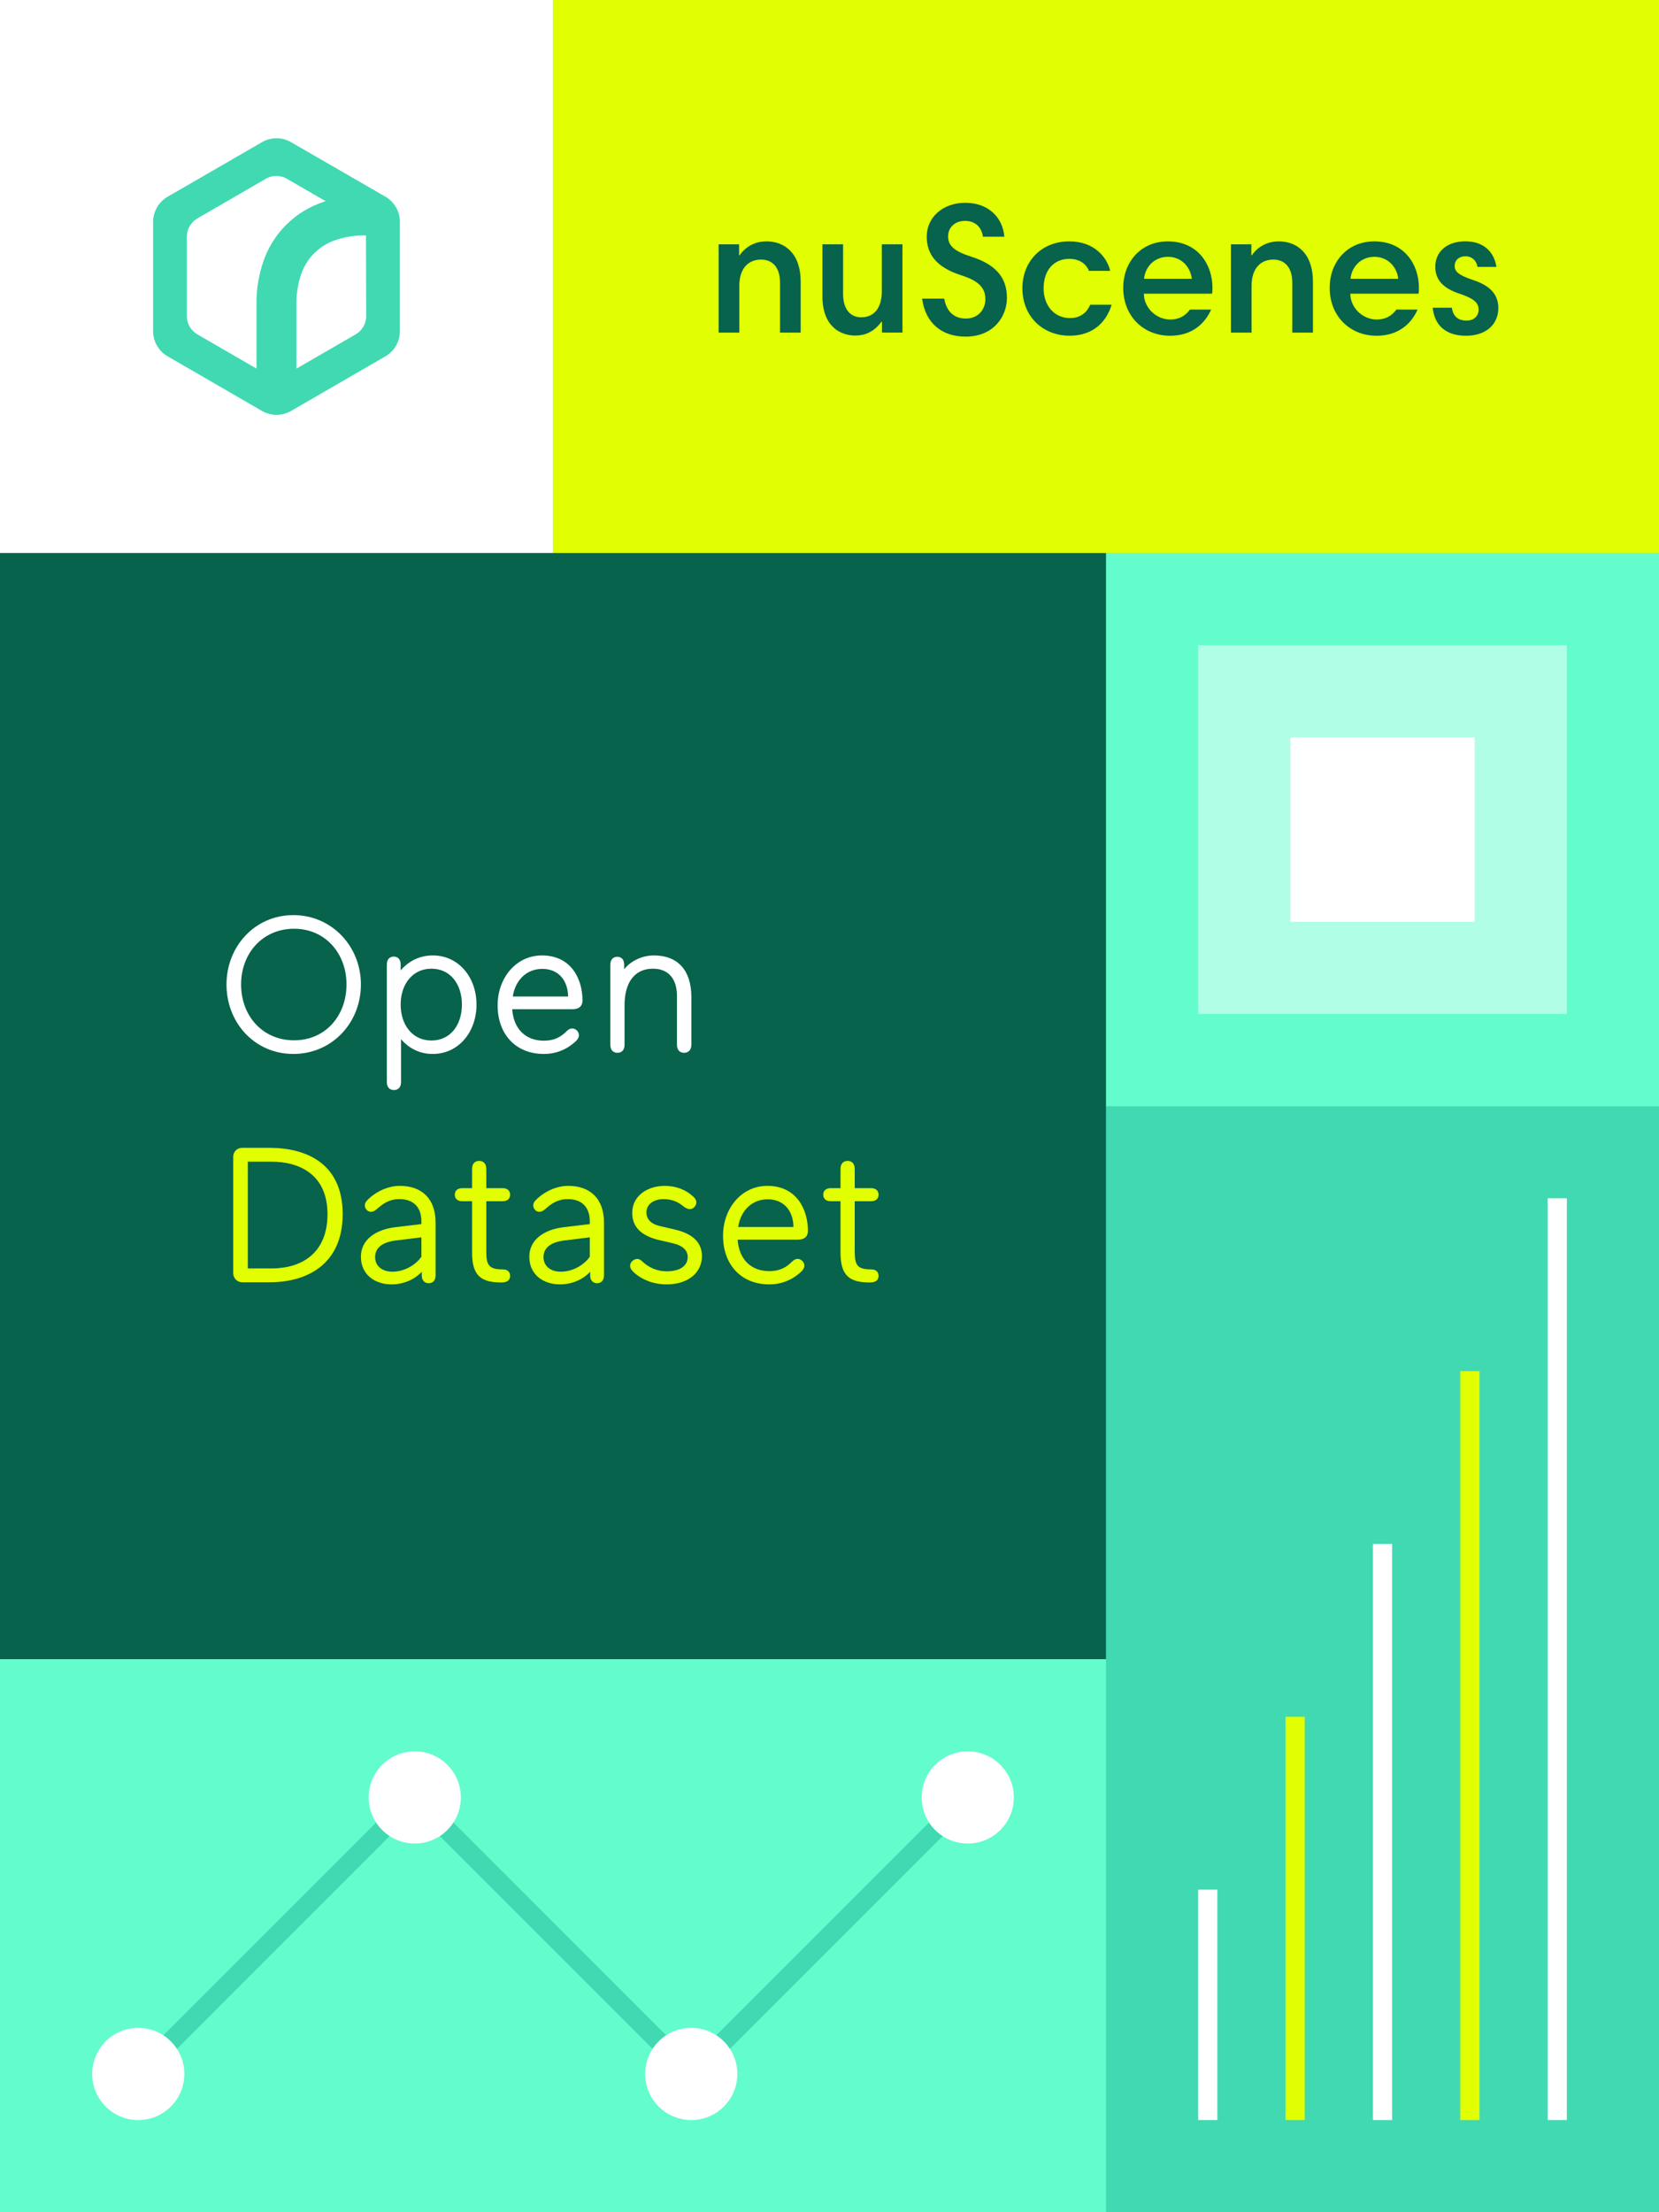 <svg width="525" height="700" viewBox="0 0 525 700" fill="none" xmlns="http://www.w3.org/2000/svg">
<path d="M525 0H0V700H525V0Z" fill="#63FCCD"/>
<path d="M175 0H0V175H175V0Z" fill="white"/>
<path d="M218.75 660.553L131.25 573.053L45.901 658.402L41.599 654.1L131.25 564.449L218.75 651.949L304.099 566.6L308.401 570.902L218.75 660.553Z" fill="#40D9B2"/>
<path d="M125.319 65.601C124.554 64.288 123.472 63.17 122.184 62.356L91.863 44.856C90.526 44.127 89.031 43.75 87.5 43.75C85.981 43.75 84.474 44.127 83.137 44.856L52.828 62.38C51.528 63.194 50.458 64.3 49.693 65.625C48.927 66.95 48.502 68.432 48.453 69.963V105.049C48.502 106.568 48.927 108.062 49.693 109.387C50.458 110.712 51.528 111.818 52.828 112.62L83.149 130.168C84.498 130.885 85.993 131.262 87.512 131.262C89.031 131.262 90.526 130.885 91.875 130.168L122.196 112.62C123.484 111.818 124.566 110.7 125.319 109.387C126.085 108.062 126.498 106.58 126.547 105.049V69.939C126.498 68.408 126.073 66.925 125.319 65.601ZM60.023 103.372C59.476 102.411 59.172 101.33 59.123 100.224V74.727C59.16 73.621 59.464 72.528 60.023 71.568C60.582 70.608 61.359 69.793 62.295 69.21L84.279 56.474C85.252 55.951 86.346 55.672 87.451 55.672C88.557 55.672 89.651 55.951 90.623 56.474L103.043 63.656C102.339 63.887 101.634 64.13 100.965 64.398C96.833 65.977 93.115 68.457 90.052 71.665C87.002 74.861 84.681 78.701 83.283 82.906C81.849 87.135 81.132 91.571 81.168 96.043V116.63L62.283 105.705C61.371 105.122 60.594 104.319 60.023 103.372ZM115.877 100.224C115.84 101.33 115.536 102.411 114.977 103.372C114.418 104.332 113.641 105.146 112.705 105.717L93.807 116.642V96.043C93.783 92.981 94.257 89.931 95.217 87.026C96.031 84.535 97.392 82.262 99.203 80.379C101.014 78.495 103.226 77.049 105.681 76.149C108.816 74.995 112.146 74.436 115.5 74.509H115.816C115.816 74.582 115.816 74.642 115.816 74.715L115.877 100.224Z" fill="#40D9B2"/>
<path d="M525 350H350V700H525V350Z" fill="#40D9B2"/>
<path d="M525 0H175V175H525V0Z" fill="#E1FF01"/>
<path d="M227.415 77.307H233.892V80.807H234.014C236.226 77.659 239.434 76.371 242.533 76.371C248.306 76.371 253.385 80.163 253.385 89.144V105.246H246.847V89.496C246.847 84.708 244.575 82.144 240.844 82.144C236.76 82.144 233.965 85 233.965 90.432V105.246H227.427V77.307H227.415Z" fill="#07634B"/>
<path d="M285.578 105.244H279.101V101.805H278.931C276.597 105.074 273.62 106.18 270.642 106.18C265.915 106.18 260.264 103.263 260.264 93.808V77.305H266.802V93.055C266.802 97.782 269.075 100.407 272.514 100.407C276.476 100.407 279.052 97.612 279.052 92.18V77.305H285.59V105.244H285.578Z" fill="#07634B"/>
<path d="M311.063 74.911C310.649 71.934 308.668 69.892 305.399 69.892C302.191 69.892 300.028 71.934 300.028 74.85C300.028 78.119 302.774 79.748 307.149 81.145C315.668 83.831 318.646 88.267 318.646 94.27C318.646 100.104 314.441 106.52 305.582 106.52C298.168 106.52 292.87 102.376 291.812 94.501H298.813C299.457 98.293 301.668 100.796 305.642 100.796C309.665 100.796 311.828 97.819 311.828 94.671C311.828 90.88 309.434 88.777 304.123 87.088C296.479 84.633 293.271 80.55 293.271 74.899C293.271 68.604 298.521 64.168 305.46 64.168C312.582 64.168 317.297 68.604 317.832 74.899H311.063V74.911Z" fill="#07634B"/>
<path d="M351.312 85.704H344.604C343.729 83.493 341.627 81.913 338.358 81.913C333.63 81.913 330.252 85.352 330.252 91.246C330.252 96.557 333.521 100.64 338.589 100.64C342.21 100.64 344.069 98.599 345.005 96.435H351.774C350.255 101.515 346.233 106.23 338.479 106.23C330.082 106.23 323.543 100.227 323.543 91.185C323.543 83.019 329.255 76.371 338.418 76.371C346.415 76.371 350.437 81.621 351.312 85.704Z" fill="#07634B"/>
<path d="M383.688 91.015C383.688 91.599 383.687 92.352 383.566 92.935H361.983C361.983 97.31 365.835 101.102 370.319 101.102C373.175 101.102 375.108 99.935 376.566 97.954H383.274C381.403 102.208 377.38 106.243 370.319 106.243C361.74 106.243 355.444 99.948 355.444 91.015C355.444 83.14 360.816 76.371 369.627 76.371C379.252 76.432 383.688 83.894 383.688 91.015ZM362.043 88.208H377.149C376.736 84.477 373.88 81.269 369.627 81.269C365.142 81.269 362.396 84.599 362.043 88.208Z" fill="#07634B"/>
<path d="M389.521 77.307H395.998V80.807H396.12C398.332 77.659 401.54 76.371 404.639 76.371C410.411 76.371 415.491 80.163 415.491 89.144V105.246H408.953V89.496C408.953 84.708 406.681 82.144 402.95 82.144C398.866 82.144 396.071 85 396.071 90.432V105.246H389.533V77.307H389.521Z" fill="#07634B"/>
<path d="M449.021 91.015C449.021 91.599 449.021 92.352 448.899 92.935H427.316C427.316 97.31 431.168 101.102 435.653 101.102C438.509 101.102 440.441 99.935 441.899 97.954H448.608C446.736 102.208 442.714 106.243 435.653 106.243C427.073 106.243 420.778 99.948 420.778 91.015C420.778 83.14 426.149 76.371 434.96 76.371C444.585 76.432 449.021 83.894 449.021 91.015ZM427.377 88.208H442.483C442.069 84.477 439.214 81.269 434.96 81.269C430.476 81.269 427.729 84.599 427.377 88.208Z" fill="#07634B"/>
<path d="M467.566 84.477C467.274 82.436 465.755 81.099 463.835 81.099C461.562 81.099 460.335 82.496 460.335 84.076C460.335 85.766 461.21 86.932 466.047 88.573C472.05 90.493 474.153 93.592 474.153 97.493C474.153 102.622 470.3 106.243 463.884 106.243C457.175 106.243 453.906 102.573 453.384 97.371H459.448C459.74 99.705 461.137 101.455 464.054 101.455C466.509 101.455 467.906 99.936 467.906 98.016C467.906 95.913 466.679 94.576 462.073 92.996C456.823 91.307 454.198 88.682 454.198 84.356C454.198 79.75 457.819 76.359 463.701 76.359C469.705 76.359 472.865 79.92 473.557 84.465H467.566V84.477Z" fill="#07634B"/>
<path d="M525 175H350V350H525V175Z" fill="#63FCCD"/>
<path d="M495.833 204.168H379.167V320.835H495.833V204.168Z" fill="#B1FEE6"/>
<path d="M466.667 233.332H408.333V291.665H466.667V233.332Z" fill="white"/>
<path d="M43.75 670.835C51.804 670.835 58.333 664.305 58.333 656.251C58.333 648.197 51.804 641.668 43.75 641.668C35.696 641.668 29.167 648.197 29.167 656.251C29.167 664.305 35.696 670.835 43.75 670.835Z" fill="white"/>
<path d="M218.75 670.835C226.804 670.835 233.333 664.305 233.333 656.251C233.333 648.197 226.804 641.668 218.75 641.668C210.696 641.668 204.167 648.197 204.167 656.251C204.167 664.305 210.696 670.835 218.75 670.835Z" fill="white"/>
<path d="M306.25 583.335C314.304 583.335 320.833 576.805 320.833 568.751C320.833 560.697 314.304 554.168 306.25 554.168C298.196 554.168 291.667 560.697 291.667 568.751C291.667 576.805 298.196 583.335 306.25 583.335Z" fill="white"/>
<path d="M131.25 583.335C139.304 583.335 145.833 576.805 145.833 568.751C145.833 560.697 139.304 554.168 131.25 554.168C123.196 554.168 116.667 560.697 116.667 568.751C116.667 576.805 123.196 583.335 131.25 583.335Z" fill="white"/>
<path d="M385.243 597.918H379.167V670.835H385.243V597.918Z" fill="white"/>
<path d="M412.891 543.23H406.814V670.835H412.891V543.23Z" fill="#E1FF01"/>
<path d="M440.538 488.543H434.462V670.835H440.538V488.543Z" fill="white"/>
<path d="M468.186 433.855H462.109V670.835H468.186V433.855Z" fill="#E1FF01"/>
<path d="M495.833 379.168H489.757V670.835H495.833V379.168Z" fill="white"/>
<path d="M350 175H0V525H350V175Z" fill="#07634B"/>
<path d="M92.823 289.562C105.036 289.562 114.212 299.467 114.212 311.498C114.212 323.712 105.036 333.495 92.823 333.495C80.67 333.495 71.677 323.712 71.677 311.498C71.677 299.467 80.67 289.562 92.823 289.562ZM93.066 329.181C102.91 329.181 109.654 321.464 109.654 311.498C109.654 301.655 102.91 293.877 93.066 293.877C83.101 293.877 76.295 301.655 76.295 311.498C76.295 321.464 83.101 329.181 93.066 329.181Z" fill="white"/>
<path d="M122.415 305.18C122.415 303.418 123.448 302.689 124.602 302.689C125.757 302.689 126.79 303.418 126.79 305.18V307.064C129.342 304.086 132.806 302.324 136.937 302.324C145.201 302.324 150.792 309.312 150.792 317.88C150.792 326.447 145.201 333.496 136.937 333.496C132.806 333.496 129.403 331.734 126.911 328.817V342.368C126.911 344.191 125.878 344.92 124.663 344.92C123.448 344.92 122.415 344.191 122.415 342.368V305.18ZM136.512 306.517C130.497 306.517 126.79 311.5 126.79 317.88C126.79 324.26 130.497 329.243 136.512 329.243C142.589 329.243 146.174 324.26 146.174 317.88C146.174 311.5 142.589 306.517 136.512 306.517Z" fill="white"/>
<path d="M181.234 319.338H162.094C162.519 325.536 166.286 329.303 172.12 329.303C175.34 329.303 177.406 328.21 179.351 326.265C180.566 325.05 181.781 325.293 182.632 326.144C183.361 326.994 183.543 328.149 182.328 329.364C180.08 331.552 176.616 333.496 172.12 333.496C163.127 333.496 157.476 327.177 157.476 318.123C157.476 309.494 163.248 302.324 171.512 302.324C180.809 302.324 184.333 309.859 184.333 316.543C184.333 318.366 183.24 319.338 181.234 319.338ZM162.276 315.328H179.776C179.715 310.102 176.616 306.578 171.634 306.578C166.408 306.578 163.005 310.406 162.276 315.328Z" fill="white"/>
<path d="M193.144 305.241C193.144 303.479 194.177 302.75 195.332 302.75C196.547 302.75 197.519 303.479 197.519 305.241V306.699C199.524 304.147 203.109 302.324 206.937 302.324C214.533 302.324 218.786 307.064 218.786 315.51V330.579C218.786 332.402 217.693 333.131 216.477 333.131C215.262 333.131 214.229 332.402 214.229 330.579V315.145C214.229 309.555 211.373 306.517 206.634 306.517C200.679 306.517 197.641 311.074 197.641 318.062V330.579C197.641 332.402 196.608 333.131 195.392 333.131C194.177 333.131 193.144 332.402 193.144 330.579V305.241Z" fill="white"/>
<path d="M73.804 402.886V366.002C73.804 364.483 75.019 363.207 76.538 363.207H85.349C96.833 363.207 108.439 368.068 108.439 384.171C108.439 400.334 96.833 405.742 85.349 405.742H76.538C75.019 405.681 73.804 404.405 73.804 402.886ZM78.422 367.582V401.367H85.957C95.071 401.367 103.639 396.87 103.639 384.171C103.639 371.896 95.071 367.582 85.896 367.582H78.422Z" fill="#E1FF01"/>
<path d="M116.156 382.955C115.366 382.226 115.062 380.95 116.217 379.796C118.526 377.365 122.476 375.238 126.486 375.238C133.535 375.238 137.849 379.309 137.849 386.905V403.554C137.849 405.316 136.816 406.046 135.661 406.046C134.507 406.046 133.474 405.316 133.474 403.554V402.4C131.59 404.527 128.127 406.41 123.934 406.41C118.526 406.41 114.212 403.25 114.212 397.66C114.212 392.252 118.891 389.032 125.21 388.303L133.352 387.33V386.419C133.352 381.801 130.618 379.431 126.425 379.431C123.205 379.431 121.2 380.829 119.255 382.591C118.101 383.624 116.946 383.684 116.156 382.955ZM124.177 402.4C128.066 402.4 131.651 400.152 133.352 397.66V391.523L125.453 392.495C120.774 393.042 118.708 394.987 118.708 397.782C118.708 400.577 120.896 402.4 124.177 402.4Z" fill="#E1FF01"/>
<path d="M161.425 403.737C161.425 404.831 160.757 405.803 158.752 405.803C152.554 405.803 149.394 403.981 149.394 396.446V380.1H146.295C144.594 380.1 143.925 379.128 143.925 378.034C143.925 376.941 144.594 375.968 146.295 375.968H149.394V369.892C149.394 368.069 150.427 367.34 151.642 367.34C152.858 367.34 153.891 368.069 153.891 369.892V375.968H159.056C160.757 375.968 161.425 376.941 161.425 378.034C161.425 379.128 160.757 380.1 159.056 380.1H153.891V396.142C153.891 400.456 154.863 401.671 159.116 401.671C160.818 401.671 161.425 402.644 161.425 403.737Z" fill="#E1FF01"/>
<path d="M169.446 382.955C168.656 382.226 168.352 380.95 169.507 379.796C171.816 377.365 175.766 375.238 179.776 375.238C186.825 375.238 191.139 379.309 191.139 386.905V403.554C191.139 405.316 190.106 406.046 188.951 406.046C187.797 406.046 186.764 405.316 186.764 403.554V402.4C184.88 404.527 181.417 406.41 177.224 406.41C171.816 406.41 167.502 403.25 167.502 397.66C167.502 392.252 172.181 389.032 178.5 388.303L186.642 387.33V386.419C186.642 381.801 183.908 379.431 179.715 379.431C176.495 379.431 174.49 380.829 172.545 382.591C171.391 383.624 170.236 383.684 169.446 382.955ZM177.467 402.4C181.356 402.4 184.941 400.152 186.642 397.66V391.523L178.743 392.495C174.064 393.042 171.998 394.987 171.998 397.782C171.998 400.577 174.186 402.4 177.467 402.4Z" fill="#E1FF01"/>
<path d="M210.036 379.431C206.755 379.431 204.568 381.132 204.568 383.624C204.568 385.75 205.965 387.33 209.003 387.999L213.682 389.092C219.029 390.369 222.128 392.981 222.128 397.478C222.128 402.704 217.753 406.41 211.009 406.41C206.148 406.41 202.38 404.466 200.193 402.217C199.038 401.002 199.281 399.848 200.071 399.058C200.922 398.268 202.076 397.964 203.231 399.119C205.297 401.124 208.031 402.278 210.948 402.278C215.141 402.278 217.632 400.577 217.632 397.721C217.632 395.716 216.113 394.136 212.953 393.407L208.517 392.374C202.927 391.037 200.071 388.242 200.071 383.806C200.071 378.216 205.115 375.238 210.34 375.238C213.743 375.238 216.903 376.332 219.394 378.641C220.731 379.856 220.549 381.072 219.698 381.983C218.908 382.834 217.632 382.834 216.295 381.74C215.141 380.768 213.135 379.431 210.036 379.431Z" fill="#E1FF01"/>
<path d="M252.571 392.252H233.431C233.856 398.45 237.623 402.217 243.457 402.217C246.677 402.217 248.743 401.124 250.688 399.179C251.903 397.964 253.118 398.207 253.969 399.058C254.698 399.908 254.88 401.063 253.665 402.278C251.417 404.466 247.953 406.41 243.457 406.41C234.464 406.41 228.812 400.091 228.812 391.037C228.812 382.408 234.585 375.238 242.849 375.238C252.146 375.238 255.67 382.773 255.67 389.457C255.67 391.28 254.576 392.252 252.571 392.252ZM233.601 388.242H251.101C251.04 383.016 247.941 379.492 242.958 379.492C237.733 379.492 234.33 383.32 233.601 388.242Z" fill="#E1FF01"/>
<path d="M278.019 403.737C278.019 404.831 277.351 405.803 275.345 405.803C269.148 405.803 265.988 403.981 265.988 396.446V380.1H262.889C261.188 380.1 260.519 379.128 260.519 378.034C260.519 376.941 261.188 375.968 262.889 375.968H265.988V369.892C265.988 368.069 267.021 367.34 268.236 367.34C269.451 367.34 270.484 368.069 270.484 369.892V375.968H275.649C277.351 375.968 278.019 376.941 278.019 378.034C278.019 379.128 277.351 380.1 275.649 380.1H270.484V396.142C270.484 400.456 271.457 401.671 275.71 401.671C277.411 401.671 278.019 402.644 278.019 403.737Z" fill="#E1FF01"/>
</svg>

